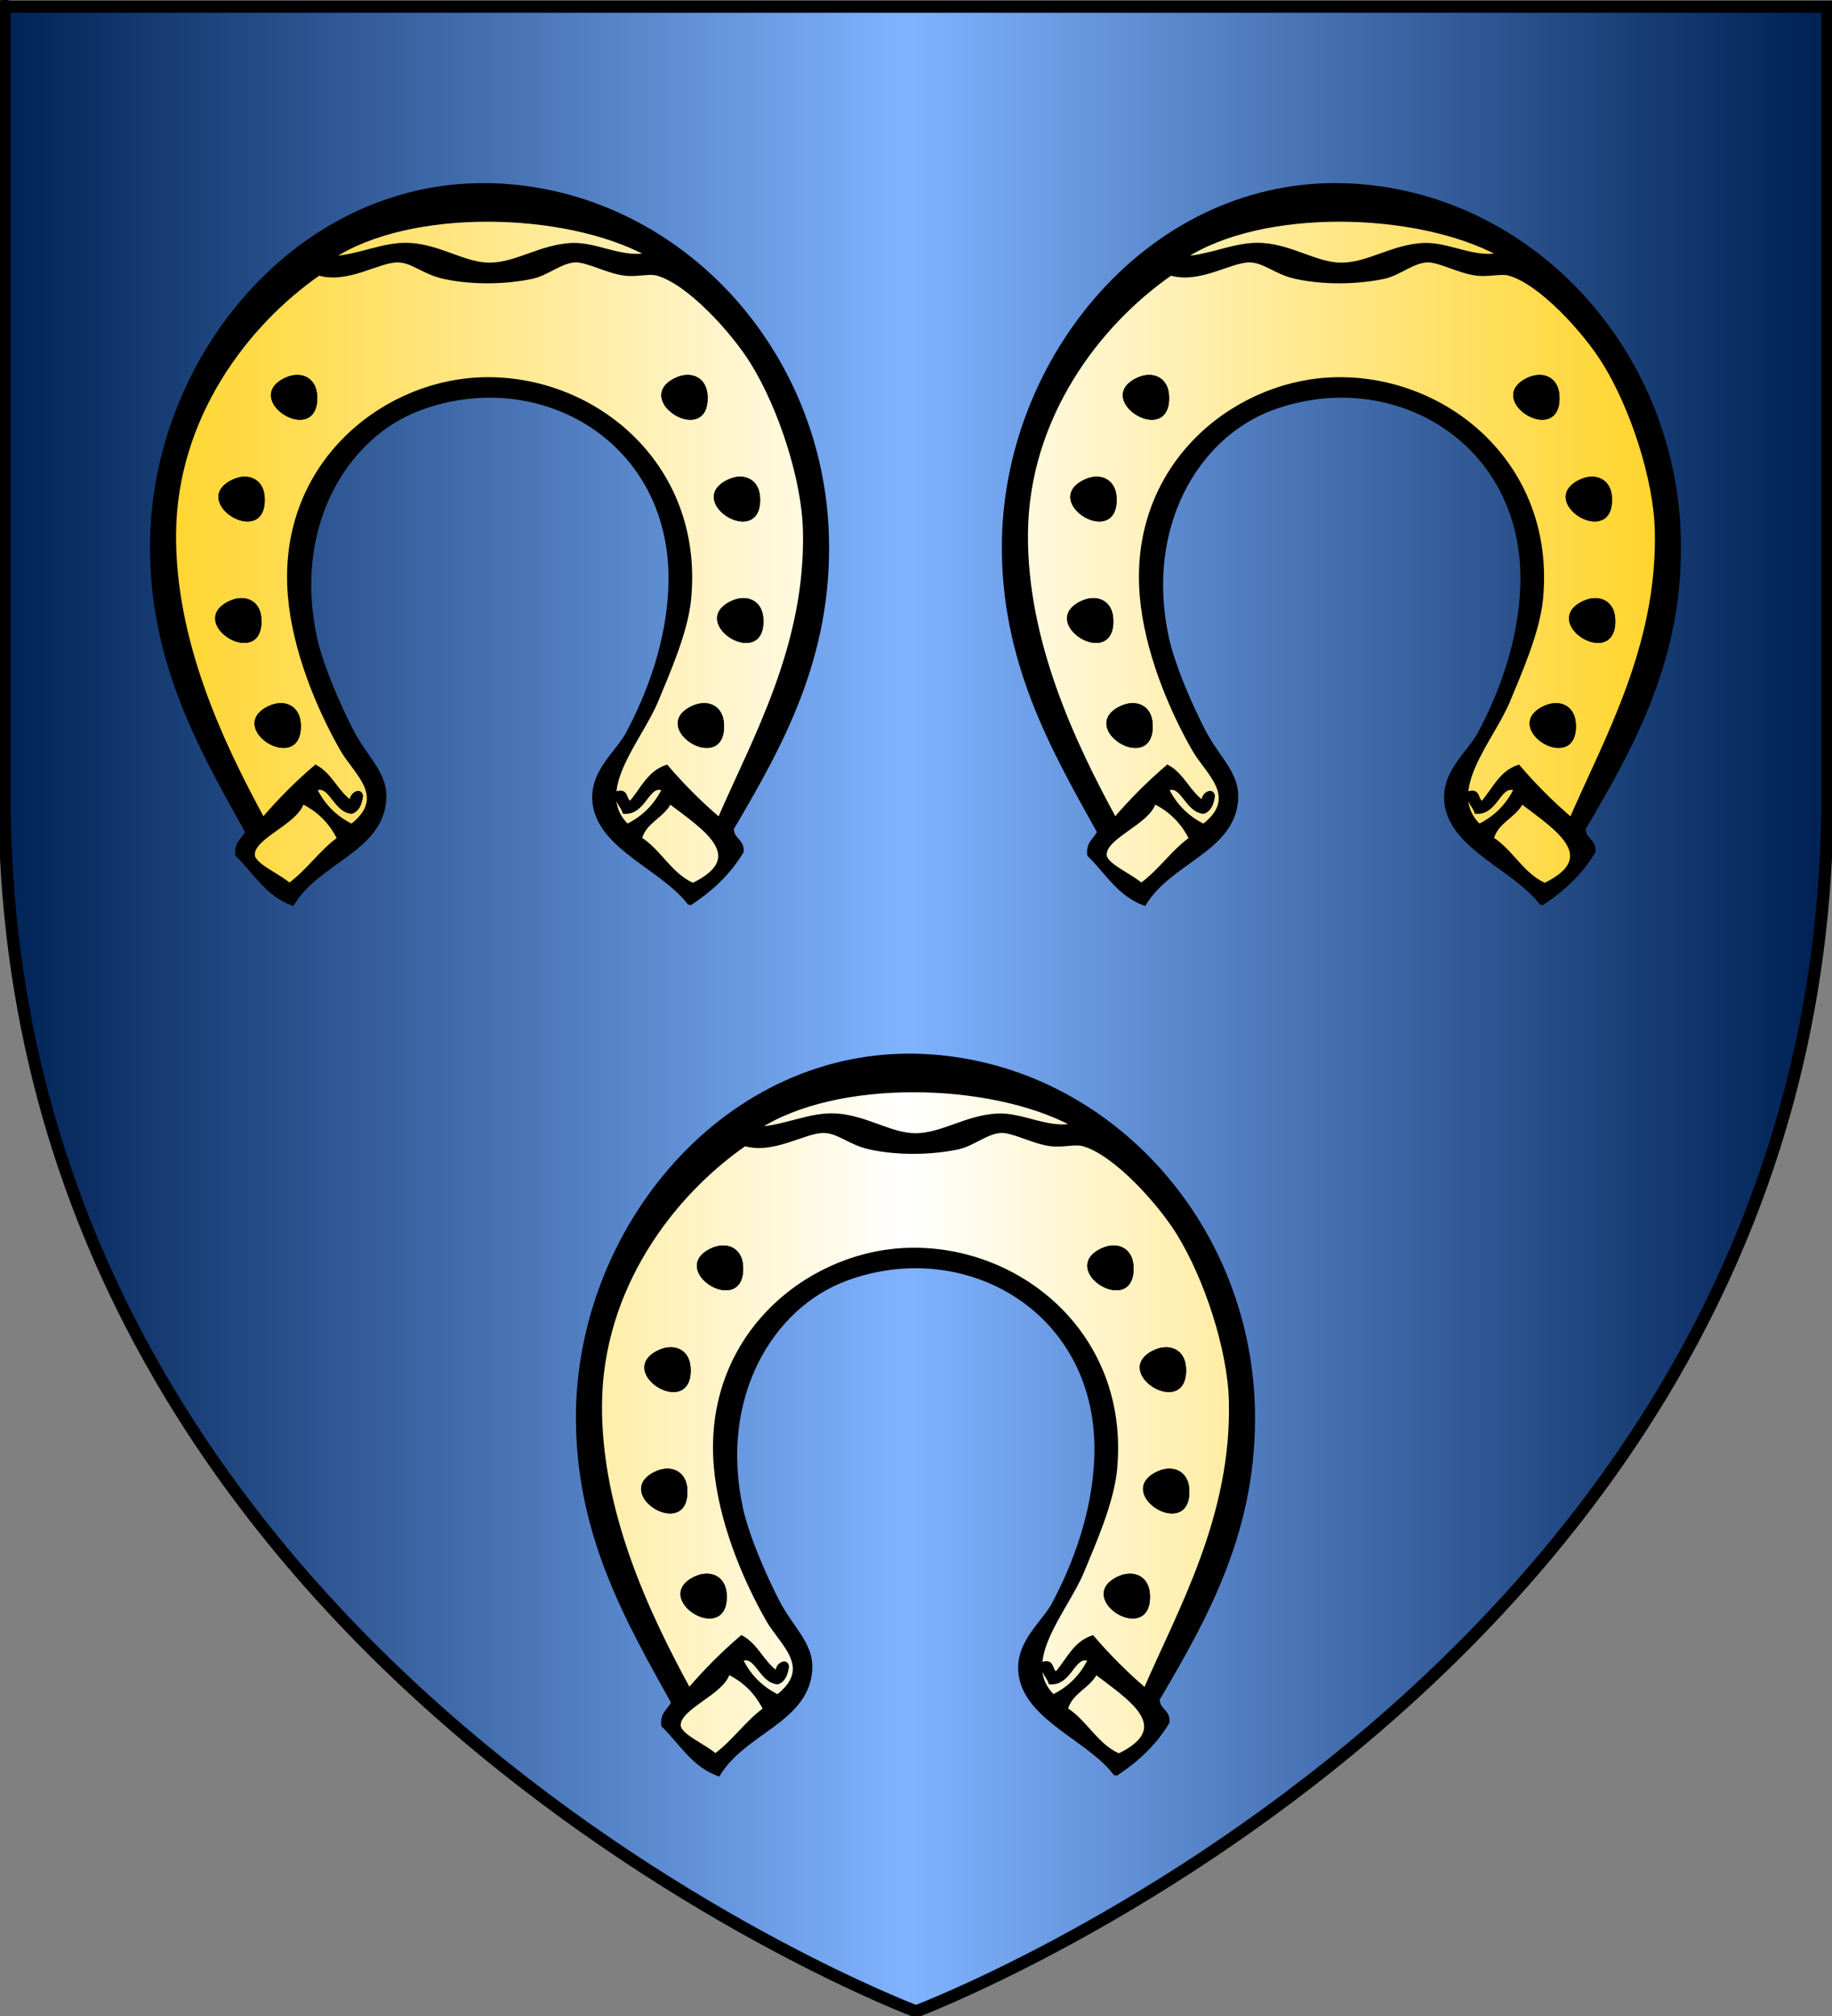 <?xml version="1.0" encoding="UTF-8" standalone="no"?><svg xmlns="http://www.w3.org/2000/svg" xmlns:xlink="http://www.w3.org/1999/xlink" height="660px" width="600px">

<rect width="100%" height="100%" fill="#808080" stroke="none"/>

<g>
<clipPath id="MonClip">
	<path d="M 300,658.5 C 300,658.5 1.5,546.18 1.5,260.728 C 1.5,-24.723 1.5,2.176 1.5,2.176 L 598.5,2.176 L 598.5,260.728 C 598.5,546.18 300,658.5 300,658.5 z "/>
</clipPath></g>

	<g id="layer3" label="Fond"><path d="M 300.000,658.500 C 300.000,658.500 1.500,546.180 1.500,260.728 C 1.500,-24.723 1.500,2.176 1.500,2.176 L 598.500,2.176 L 598.500,260.728 C 598.500,546.180 300.000,658.500 300.000,658.500 z" id="" style="fill:url(#linearGradientazur)"/></g>
	
	<g clip-path="url(#MonClip)" id="layer4" label="Meubles"><g desc="fer à cheval" id="fer à cheval" label="fer à cheval"><g id=""><path d="M 225.859,296.013 C 217.502,284.640 197.158,278.076 194.699,263.778 C 192.856,253.056 202.001,246.602 205.444,240.140 C 212.392,227.100 218.809,210.199 219.412,191.789 C 220.955,144.664 177.270,119.271 137.752,133.767 C 113.060,142.825 95.383,172.550 103.369,208.980 C 105.328,217.916 111.104,231.159 115.188,239.066 C 120.237,248.841 127.019,253.419 125.933,262.704 C 124.070,278.630 104.151,282.244 95.848,296.013 C 87.436,292.963 83.384,285.554 77.582,279.896 C 77.107,275.839 79.701,274.852 80.805,272.374 C 65.945,245.631 48.900,216.367 49.646,176.746 C 50.813,114.708 100.792,55.987 165.689,60.703 C 223.540,64.907 269.282,115.086 270.987,175.672 C 272.100,215.237 255.782,244.241 239.827,271.300 C 239.824,274.884 243.322,274.968 243.051,278.821 C 238.761,285.993 232.789,291.483 225.859,296.013 M 108.742,84.342 C 117.632,83.986 125.831,79.416 134.529,80.044 C 144.428,80.758 152.252,86.491 160.316,86.491 C 169.014,86.491 176.983,80.546 187.178,80.044 C 195.212,79.648 203.819,85.009 211.891,83.267 C 184.788,68.774 134.332,67.572 108.742,84.342 M 263.466,173.523 C 263.024,156.727 255.442,133.514 246.274,118.725 C 240.050,108.684 225.429,92.482 215.114,89.714 C 212.556,89.027 208.473,90.268 204.370,89.714 C 198.625,88.938 192.172,85.189 188.253,85.416 C 183.604,85.685 179.135,89.763 174.284,90.788 C 165.638,92.616 154.633,92.864 145.274,90.788 C 138.622,89.313 135.111,85.441 130.231,85.416 C 123.907,85.383 113.896,92.447 104.444,89.714 C 80.583,106.294 57.522,136.752 57.167,174.597 C 56.836,209.927 72.748,243.420 86.178,268.076 C 91.460,261.897 97.190,256.167 103.369,250.885 C 108.513,253.620 110.403,259.609 115.188,262.704 C 114.246,260.491 117.975,257.880 118.412,260.555 C 118.053,263.062 117.311,265.185 115.188,265.927 C 109.568,265.521 108.103,256.229 103.369,258.406 C 105.972,263.683 109.911,267.623 115.188,270.225 C 127.156,260.901 116.386,253.217 111.965,245.512 C 103.847,231.369 96.232,212.482 94.774,195.012 C 91.257,152.878 124.154,125.954 156.018,124.097 C 193.304,121.926 230.153,151.395 225.859,196.087 C 224.817,206.927 218.912,220.179 215.114,229.395 C 209.783,242.337 193.853,259.078 205.444,270.225 C 210.721,267.623 214.661,263.683 217.263,258.406 C 212.102,256.125 211.271,266.469 204.370,265.927 C 203.751,263.681 201.706,262.861 202.221,259.481 C 205.670,258.538 204.448,262.268 206.519,262.704 C 210.194,258.500 212.407,252.833 218.338,250.885 C 223.620,257.064 229.350,262.794 235.529,268.076 C 246.753,242.110 264.461,211.372 263.466,173.523 M 99.071,262.704 C 97.160,269.458 82.705,274.053 82.954,279.896 C 83.095,283.182 91.245,286.415 94.774,289.566 C 100.780,285.186 104.884,278.903 110.891,274.523 C 108.288,269.246 104.349,265.306 99.071,262.704 M 219.412,262.704 C 216.984,267.438 211.285,268.903 209.742,274.523 C 216.274,278.736 219.511,286.243 226.934,289.566 C 245.773,280.437 230.027,270.886 219.412,262.704 z" id="" style="fill:#000000;stroke:black;stroke-width:1.0"/><path d="M 211.891,83.267 C 203.819,85.009 195.212,79.648 187.178,80.044 C 176.983,80.546 169.014,86.491 160.316,86.491 C 152.252,86.491 144.428,80.758 134.529,80.044 C 125.831,79.416 117.632,83.986 108.742,84.342 C 134.332,67.572 184.788,68.774 211.891,83.267 z" id="" style="fill:url(#linearGradientor);stroke:black;stroke-width:1.0"/><path d="M 235.529,268.076 C 229.350,262.794 223.620,257.064 218.338,250.885 C 212.407,252.833 210.194,258.500 206.519,262.704 C 204.448,262.268 205.670,258.538 202.221,259.481 C 201.706,262.861 203.751,263.681 204.370,265.927 C 211.271,266.469 212.102,256.125 217.263,258.406 C 214.661,263.683 210.721,267.623 205.444,270.225 C 193.853,259.078 209.783,242.337 215.114,229.395 C 218.912,220.179 224.817,206.927 225.859,196.087 C 230.153,151.395 193.304,121.926 156.018,124.097 C 124.154,125.954 91.257,152.878 94.774,195.012 C 96.232,212.482 103.847,231.369 111.965,245.512 C 116.386,253.217 127.156,260.901 115.188,270.225 C 109.911,267.623 105.972,263.683 103.369,258.406 C 108.103,256.229 109.568,265.521 115.188,265.927 C 117.311,265.185 118.053,263.062 118.412,260.555 C 117.975,257.880 114.246,260.491 115.188,262.704 C 110.403,259.609 108.513,253.620 103.369,250.885 C 97.190,256.167 91.460,261.897 86.178,268.076 C 72.748,243.420 56.836,209.927 57.167,174.597 C 57.522,136.752 80.583,106.294 104.444,89.714 C 113.896,92.447 123.907,85.383 130.231,85.416 C 135.111,85.441 138.622,89.313 145.274,90.788 C 154.633,92.864 165.638,92.616 174.284,90.788 C 179.135,89.763 183.604,85.685 188.253,85.416 C 192.172,85.189 198.625,88.938 204.370,89.714 C 208.473,90.268 212.556,89.027 215.114,89.714 C 225.429,92.482 240.050,108.684 246.274,118.725 C 255.442,133.514 263.024,156.727 263.466,173.523 C 264.461,211.372 246.753,242.110 235.529,268.076 M 103.369,129.469 C 103.048,123.947 98.442,121.926 93.699,124.097 C 79.324,130.680 104.335,146.081 103.369,129.469 M 231.231,129.469 C 230.910,123.947 226.304,121.926 221.561,124.097 C 207.186,130.680 232.196,146.081 231.231,129.469 M 86.178,162.778 C 85.856,157.255 81.250,155.234 76.507,157.406 C 62.132,163.989 87.144,179.390 86.178,162.778 M 248.423,162.778 C 248.102,157.255 243.495,155.234 238.753,157.406 C 224.377,163.989 249.388,179.390 248.423,162.778 M 85.103,202.534 C 84.782,197.011 80.176,194.990 75.433,197.161 C 61.058,203.744 86.069,219.146 85.103,202.534 M 249.497,202.534 C 249.176,197.011 244.570,194.990 239.827,197.161 C 225.452,203.744 250.462,219.146 249.497,202.534 M 97.997,236.917 C 97.676,231.394 93.069,229.373 88.327,231.544 C 73.951,238.128 98.963,253.529 97.997,236.917 M 236.604,236.917 C 236.283,231.394 231.676,229.373 226.934,231.544 C 212.558,238.128 237.569,253.529 236.604,236.917 z" id="" style="fill:url(#linearGradientor);stroke:black;stroke-width:1.0"/><path d="M 93.699,124.097 C 98.442,121.926 103.048,123.947 103.369,129.469 C 104.335,146.081 79.324,130.680 93.699,124.097 z" id="" style="fill:#000000;stroke:black;stroke-width:1.0"/><path d="M 221.561,124.097 C 226.304,121.926 230.910,123.947 231.231,129.469 C 232.196,146.081 207.186,130.680 221.561,124.097 z" id="" style="fill:#000000;stroke:black;stroke-width:1.0"/><path d="M 76.507,157.406 C 81.250,155.234 85.856,157.255 86.178,162.778 C 87.144,179.390 62.132,163.989 76.507,157.406 z" id="" style="fill:#000000;stroke:black;stroke-width:1.0"/><path d="M 238.753,157.406 C 243.495,155.234 248.102,157.255 248.423,162.778 C 249.388,179.390 224.377,163.989 238.753,157.406 z" id="" style="fill:#000000;stroke:black;stroke-width:1.0"/><path d="M 75.433,197.161 C 80.176,194.990 84.782,197.011 85.103,202.534 C 86.069,219.146 61.058,203.744 75.433,197.161 z" id="" style="fill:#000000;stroke:black;stroke-width:1.0"/><path d="M 239.827,197.161 C 244.570,194.990 249.176,197.011 249.497,202.534 C 250.462,219.146 225.452,203.744 239.827,197.161 z" id="" style="fill:#000000;stroke:black;stroke-width:1.0"/><path d="M 88.327,231.544 C 93.069,229.373 97.676,231.394 97.997,236.917 C 98.963,253.529 73.951,238.128 88.327,231.544 z" id="" style="fill:#000000;stroke:black;stroke-width:1.0"/><path d="M 226.934,231.544 C 231.676,229.373 236.283,231.394 236.604,236.917 C 237.569,253.529 212.558,238.128 226.934,231.544 z" id="" style="fill:#000000;stroke:black;stroke-width:1.0"/><path d="M 110.891,274.523 C 104.884,278.903 100.780,285.186 94.774,289.566 C 91.245,286.415 83.095,283.182 82.954,279.896 C 82.705,274.053 97.160,269.458 99.071,262.704 C 104.349,265.306 108.288,269.246 110.891,274.523 z" id="" style="fill:url(#linearGradientor);stroke:black;stroke-width:1.0"/><path d="M 226.934,289.566 C 219.511,286.243 216.274,278.736 209.742,274.523 C 211.285,268.903 216.984,267.438 219.412,262.704 C 230.027,270.886 245.773,280.437 226.934,289.566 z" id="" style="fill:url(#linearGradientor);stroke:black;stroke-width:1.0"/></g></g><g desc="fer à cheval" id="fer à cheval" label="fer à cheval"><g id=""><path d="M 504.859,296.013 C 496.502,284.640 476.158,278.076 473.699,263.778 C 471.856,253.056 481.001,246.602 484.444,240.140 C 491.392,227.100 497.809,210.199 498.412,191.789 C 499.955,144.664 456.270,119.271 416.752,133.767 C 392.060,142.825 374.383,172.550 382.369,208.980 C 384.328,217.916 390.104,231.159 394.188,239.066 C 399.237,248.841 406.019,253.419 404.933,262.704 C 403.070,278.630 383.151,282.244 374.848,296.013 C 366.436,292.963 362.384,285.554 356.582,279.896 C 356.107,275.839 358.701,274.852 359.805,272.374 C 344.945,245.631 327.900,216.367 328.646,176.746 C 329.813,114.708 379.792,55.987 444.689,60.703 C 502.540,64.907 548.282,115.086 549.987,175.672 C 551.100,215.237 534.782,244.241 518.827,271.300 C 518.824,274.884 522.322,274.968 522.051,278.821 C 517.761,285.993 511.789,291.483 504.859,296.013 M 387.742,84.342 C 396.632,83.986 404.831,79.416 413.529,80.044 C 423.428,80.758 431.252,86.491 439.316,86.491 C 448.014,86.491 455.983,80.546 466.178,80.044 C 474.212,79.648 482.819,85.009 490.891,83.267 C 463.788,68.774 413.332,67.572 387.742,84.342 M 542.466,173.523 C 542.024,156.727 534.443,133.514 525.274,118.725 C 519.050,108.684 504.429,92.482 494.114,89.714 C 491.556,89.027 487.473,90.268 483.370,89.714 C 477.625,88.938 471.172,85.189 467.253,85.416 C 462.604,85.685 458.135,89.763 453.284,90.788 C 444.638,92.616 433.633,92.864 424.274,90.788 C 417.622,89.313 414.111,85.441 409.231,85.416 C 402.907,85.383 392.896,92.447 383.444,89.714 C 359.583,106.294 336.522,136.752 336.167,174.597 C 335.836,209.927 351.748,243.420 365.178,268.076 C 370.460,261.897 376.190,256.167 382.369,250.885 C 387.513,253.620 389.403,259.609 394.188,262.704 C 393.246,260.491 396.975,257.880 397.412,260.555 C 397.053,263.062 396.311,265.185 394.188,265.927 C 388.568,265.521 387.103,256.229 382.369,258.406 C 384.972,263.683 388.911,267.623 394.188,270.225 C 406.156,260.901 395.387,253.217 390.965,245.512 C 382.847,231.369 375.232,212.482 373.773,195.012 C 370.257,152.878 403.154,125.954 435.018,124.097 C 472.304,121.926 509.153,151.395 504.859,196.087 C 503.817,206.927 497.912,220.179 494.114,229.395 C 488.783,242.337 472.853,259.078 484.444,270.225 C 489.721,267.623 493.661,263.683 496.263,258.406 C 491.102,256.125 490.271,266.469 483.370,265.927 C 482.751,263.681 480.706,262.861 481.221,259.481 C 484.670,258.538 483.448,262.268 485.519,262.704 C 489.194,258.500 491.407,252.833 497.338,250.885 C 502.620,257.064 508.350,262.794 514.529,268.076 C 525.753,242.110 543.461,211.372 542.466,173.523 M 378.071,262.704 C 376.160,269.458 361.705,274.053 361.954,279.896 C 362.095,283.182 370.245,286.415 373.773,289.566 C 379.780,285.186 383.884,278.903 389.891,274.523 C 387.288,269.246 383.349,265.306 378.071,262.704 M 498.412,262.704 C 495.984,267.438 490.285,268.903 488.742,274.523 C 495.274,278.736 498.511,286.243 505.934,289.566 C 524.773,280.437 509.027,270.886 498.412,262.704 z" id="" style="fill:#000000;stroke:black;stroke-width:1.0"/><path d="M 490.891,83.267 C 482.819,85.009 474.212,79.648 466.178,80.044 C 455.983,80.546 448.014,86.491 439.316,86.491 C 431.252,86.491 423.428,80.758 413.529,80.044 C 404.831,79.416 396.632,83.986 387.742,84.342 C 413.332,67.572 463.788,68.774 490.891,83.267 z" id="" style="fill:url(#linearGradientor);stroke:black;stroke-width:1.0"/><path d="M 514.529,268.076 C 508.350,262.794 502.620,257.064 497.338,250.885 C 491.407,252.833 489.194,258.500 485.519,262.704 C 483.448,262.268 484.670,258.538 481.221,259.481 C 480.706,262.861 482.751,263.681 483.370,265.927 C 490.271,266.469 491.102,256.125 496.263,258.406 C 493.661,263.683 489.721,267.623 484.444,270.225 C 472.853,259.078 488.783,242.337 494.114,229.395 C 497.912,220.179 503.817,206.927 504.859,196.087 C 509.153,151.395 472.304,121.926 435.018,124.097 C 403.154,125.954 370.257,152.878 373.773,195.012 C 375.232,212.482 382.847,231.369 390.965,245.512 C 395.387,253.217 406.156,260.901 394.188,270.225 C 388.911,267.623 384.972,263.683 382.369,258.406 C 387.103,256.229 388.568,265.521 394.188,265.927 C 396.311,265.185 397.053,263.062 397.412,260.555 C 396.975,257.880 393.246,260.491 394.188,262.704 C 389.403,259.609 387.513,253.620 382.369,250.885 C 376.190,256.167 370.460,261.897 365.178,268.076 C 351.748,243.420 335.836,209.927 336.167,174.597 C 336.522,136.752 359.583,106.294 383.444,89.714 C 392.896,92.447 402.907,85.383 409.231,85.416 C 414.111,85.441 417.622,89.313 424.274,90.788 C 433.633,92.864 444.638,92.616 453.284,90.788 C 458.135,89.763 462.604,85.685 467.253,85.416 C 471.172,85.189 477.625,88.938 483.370,89.714 C 487.473,90.268 491.556,89.027 494.114,89.714 C 504.429,92.482 519.050,108.684 525.274,118.725 C 534.443,133.514 542.024,156.727 542.466,173.523 C 543.461,211.372 525.753,242.110 514.529,268.076 M 382.369,129.469 C 382.048,123.947 377.442,121.926 372.699,124.097 C 358.324,130.680 383.335,146.081 382.369,129.469 M 510.231,129.469 C 509.910,123.947 505.304,121.926 500.561,124.097 C 486.186,130.680 511.196,146.081 510.231,129.469 M 365.178,162.778 C 364.856,157.255 360.250,155.234 355.507,157.406 C 341.132,163.989 366.144,179.390 365.178,162.778 M 527.423,162.778 C 527.102,157.255 522.495,155.234 517.753,157.406 C 503.377,163.989 528.388,179.390 527.423,162.778 M 364.103,202.534 C 363.782,197.011 359.176,194.990 354.433,197.161 C 340.058,203.744 365.069,219.146 364.103,202.534 M 528.497,202.534 C 528.176,197.011 523.570,194.990 518.827,197.161 C 504.452,203.744 529.462,219.146 528.497,202.534 M 376.997,236.917 C 376.676,231.394 372.069,229.373 367.327,231.544 C 352.951,238.128 377.963,253.529 376.997,236.917 M 515.604,236.917 C 515.283,231.394 510.676,229.373 505.934,231.544 C 491.558,238.128 516.569,253.529 515.604,236.917 z" id="" style="fill:url(#linearGradientor);stroke:black;stroke-width:1.0"/><path d="M 372.699,124.097 C 377.442,121.926 382.048,123.947 382.369,129.469 C 383.335,146.081 358.324,130.680 372.699,124.097 z" id="" style="fill:#000000;stroke:black;stroke-width:1.0"/><path d="M 500.561,124.097 C 505.304,121.926 509.910,123.947 510.231,129.469 C 511.196,146.081 486.186,130.680 500.561,124.097 z" id="" style="fill:#000000;stroke:black;stroke-width:1.0"/><path d="M 355.507,157.406 C 360.250,155.234 364.856,157.255 365.178,162.778 C 366.144,179.390 341.132,163.989 355.507,157.406 z" id="" style="fill:#000000;stroke:black;stroke-width:1.0"/><path d="M 517.753,157.406 C 522.495,155.234 527.102,157.255 527.423,162.778 C 528.388,179.390 503.377,163.989 517.753,157.406 z" id="" style="fill:#000000;stroke:black;stroke-width:1.0"/><path d="M 354.433,197.161 C 359.176,194.990 363.782,197.011 364.103,202.534 C 365.069,219.146 340.058,203.744 354.433,197.161 z" id="" style="fill:#000000;stroke:black;stroke-width:1.0"/><path d="M 518.827,197.161 C 523.570,194.990 528.176,197.011 528.497,202.534 C 529.462,219.146 504.452,203.744 518.827,197.161 z" id="" style="fill:#000000;stroke:black;stroke-width:1.0"/><path d="M 367.327,231.544 C 372.069,229.373 376.676,231.394 376.997,236.917 C 377.963,253.529 352.951,238.128 367.327,231.544 z" id="" style="fill:#000000;stroke:black;stroke-width:1.0"/><path d="M 505.934,231.544 C 510.676,229.373 515.283,231.394 515.604,236.917 C 516.569,253.529 491.558,238.128 505.934,231.544 z" id="" style="fill:#000000;stroke:black;stroke-width:1.0"/><path d="M 389.891,274.523 C 383.884,278.903 379.780,285.186 373.773,289.566 C 370.245,286.415 362.095,283.182 361.954,279.896 C 361.705,274.053 376.160,269.458 378.071,262.704 C 383.349,265.306 387.288,269.246 389.891,274.523 z" id="" style="fill:url(#linearGradientor);stroke:black;stroke-width:1.0"/><path d="M 505.934,289.566 C 498.511,286.243 495.274,278.736 488.742,274.523 C 490.285,268.903 495.984,267.438 498.412,262.704 C 509.027,270.886 524.773,280.437 505.934,289.566 z" id="" style="fill:url(#linearGradientor);stroke:black;stroke-width:1.0"/></g></g><g desc="fer à cheval" id="fer à cheval" label="fer à cheval"><g id=""><path d="M 365.359,581.013 C 357.002,569.640 336.658,563.076 334.199,548.778 C 332.356,538.056 341.501,531.602 344.944,525.140 C 351.892,512.100 358.309,495.199 358.912,476.789 C 360.455,429.664 316.770,404.271 277.252,418.767 C 252.560,427.825 234.883,457.550 242.869,493.980 C 244.828,502.916 250.604,516.159 254.688,524.066 C 259.737,533.841 266.519,538.419 265.433,547.704 C 263.570,563.630 243.651,567.244 235.348,581.013 C 226.936,577.963 222.884,570.554 217.082,564.896 C 216.607,560.839 219.201,559.852 220.305,557.374 C 205.445,530.631 188.400,501.367 189.146,461.746 C 190.313,399.708 240.292,340.987 305.189,345.703 C 363.040,349.907 408.782,400.086 410.487,460.672 C 411.600,500.237 395.282,529.241 379.327,556.300 C 379.324,559.884 382.822,559.968 382.551,563.821 C 378.261,570.993 372.289,576.483 365.359,581.013 M 248.242,369.342 C 257.132,368.986 265.331,364.416 274.029,365.044 C 283.928,365.758 291.752,371.491 299.816,371.491 C 308.514,371.491 316.483,365.546 326.678,365.044 C 334.712,364.648 343.319,370.009 351.391,368.267 C 324.288,353.774 273.832,352.572 248.242,369.342 M 402.966,458.523 C 402.524,441.727 394.942,418.514 385.774,403.725 C 379.550,393.684 364.929,377.482 354.614,374.714 C 352.056,374.027 347.973,375.268 343.870,374.714 C 338.125,373.938 331.672,370.189 327.753,370.416 C 323.104,370.685 318.635,374.763 313.784,375.788 C 305.138,377.616 294.133,377.864 284.774,375.788 C 278.122,374.313 274.611,370.441 269.731,370.416 C 263.407,370.383 253.396,377.447 243.944,374.714 C 220.083,391.294 197.022,421.752 196.667,459.597 C 196.336,494.927 212.248,528.420 225.678,553.076 C 230.960,546.897 236.690,541.167 242.869,535.885 C 248.013,538.620 249.903,544.609 254.688,547.704 C 253.746,545.491 257.475,542.880 257.912,545.555 C 257.553,548.062 256.811,550.185 254.688,550.927 C 249.068,550.521 247.603,541.229 242.869,543.406 C 245.472,548.683 249.411,552.623 254.688,555.225 C 266.656,545.901 255.886,538.217 251.465,530.512 C 243.347,516.369 235.732,497.482 234.273,480.012 C 230.757,437.878 263.654,410.954 295.518,409.097 C 332.804,406.926 369.653,436.395 365.359,481.087 C 364.317,491.927 358.412,505.178 354.614,514.395 C 349.283,527.337 333.353,544.078 344.944,555.225 C 350.221,552.623 354.161,548.683 356.763,543.406 C 351.602,541.125 350.771,551.469 343.870,550.927 C 343.251,548.681 341.206,547.861 341.721,544.481 C 345.170,543.538 343.948,547.268 346.019,547.704 C 349.694,543.500 351.907,537.833 357.838,535.885 C 363.120,542.064 368.850,547.794 375.029,553.076 C 386.253,527.110 403.961,496.372 402.966,458.523 M 238.571,547.704 C 236.660,554.458 222.205,559.052 222.454,564.896 C 222.595,568.182 230.745,571.415 234.273,574.566 C 240.280,570.186 244.384,563.903 250.391,559.523 C 247.788,554.246 243.849,550.306 238.571,547.704 M 358.912,547.704 C 356.484,552.438 350.785,553.903 349.242,559.523 C 355.774,563.736 359.011,571.243 366.434,574.566 C 385.273,565.437 369.527,555.886 358.912,547.704 z" id="" style="fill:#000000;stroke:black;stroke-width:1.0"/><path d="M 351.391,368.267 C 343.319,370.009 334.712,364.648 326.678,365.044 C 316.483,365.546 308.514,371.491 299.816,371.491 C 291.752,371.491 283.928,365.758 274.029,365.044 C 265.331,364.416 257.132,368.986 248.242,369.342 C 273.832,352.572 324.288,353.774 351.391,368.267 z" id="" style="fill:url(#linearGradientor);stroke:black;stroke-width:1.0"/><path d="M 375.029,553.076 C 368.850,547.794 363.120,542.064 357.838,535.885 C 351.907,537.833 349.694,543.500 346.019,547.704 C 343.948,547.268 345.170,543.538 341.721,544.481 C 341.206,547.861 343.251,548.681 343.870,550.927 C 350.771,551.469 351.602,541.125 356.763,543.406 C 354.161,548.683 350.221,552.623 344.944,555.225 C 333.353,544.078 349.283,527.337 354.614,514.395 C 358.412,505.178 364.317,491.927 365.359,481.087 C 369.653,436.395 332.804,406.926 295.518,409.097 C 263.654,410.954 230.757,437.878 234.273,480.012 C 235.732,497.482 243.347,516.369 251.465,530.512 C 255.886,538.217 266.656,545.901 254.688,555.225 C 249.411,552.623 245.472,548.683 242.869,543.406 C 247.603,541.229 249.068,550.521 254.688,550.927 C 256.811,550.185 257.553,548.062 257.912,545.555 C 257.475,542.880 253.746,545.491 254.688,547.704 C 249.903,544.609 248.013,538.620 242.869,535.885 C 236.690,541.167 230.960,546.897 225.678,553.076 C 212.248,528.420 196.336,494.927 196.667,459.597 C 197.022,421.752 220.083,391.294 243.944,374.714 C 253.396,377.447 263.407,370.383 269.731,370.416 C 274.611,370.441 278.122,374.313 284.774,375.788 C 294.133,377.864 305.138,377.616 313.784,375.788 C 318.635,374.763 323.104,370.685 327.753,370.416 C 331.672,370.189 338.125,373.938 343.870,374.714 C 347.973,375.268 352.056,374.027 354.614,374.714 C 364.929,377.482 379.550,393.684 385.774,403.725 C 394.942,418.514 402.524,441.727 402.966,458.523 C 403.961,496.372 386.253,527.110 375.029,553.076 M 242.869,414.469 C 242.548,408.947 237.942,406.926 233.199,409.097 C 218.824,415.680 243.835,431.081 242.869,414.469 M 370.731,414.469 C 370.410,408.947 365.804,406.926 361.061,409.097 C 346.686,415.680 371.696,431.081 370.731,414.469 M 225.678,447.778 C 225.356,442.255 220.750,440.234 216.007,442.406 C 201.632,448.989 226.644,464.390 225.678,447.778 M 387.923,447.778 C 387.602,442.255 382.995,440.234 378.253,442.406 C 363.877,448.989 388.888,464.390 387.923,447.778 M 224.603,487.534 C 224.282,482.011 219.676,479.990 214.933,482.161 C 200.558,488.744 225.569,504.146 224.603,487.534 M 388.997,487.534 C 388.676,482.011 384.070,479.990 379.327,482.161 C 364.952,488.744 389.962,504.146 388.997,487.534 M 237.497,521.917 C 237.176,516.394 232.569,514.373 227.827,516.544 C 213.451,523.128 238.463,538.529 237.497,521.917 M 376.104,521.917 C 375.783,516.394 371.176,514.373 366.434,516.544 C 352.058,523.128 377.069,538.529 376.104,521.917 z" id="" style="fill:url(#linearGradientor);stroke:black;stroke-width:1.0"/><path d="M 233.199,409.097 C 237.942,406.926 242.548,408.947 242.869,414.469 C 243.835,431.081 218.824,415.680 233.199,409.097 z" id="" style="fill:#000000;stroke:black;stroke-width:1.0"/><path d="M 361.061,409.097 C 365.804,406.926 370.410,408.947 370.731,414.469 C 371.696,431.081 346.686,415.680 361.061,409.097 z" id="" style="fill:#000000;stroke:black;stroke-width:1.0"/><path d="M 216.007,442.406 C 220.750,440.234 225.356,442.255 225.678,447.778 C 226.644,464.390 201.632,448.989 216.007,442.406 z" id="" style="fill:#000000;stroke:black;stroke-width:1.0"/><path d="M 378.253,442.406 C 382.995,440.234 387.602,442.255 387.923,447.778 C 388.888,464.390 363.877,448.989 378.253,442.406 z" id="" style="fill:#000000;stroke:black;stroke-width:1.0"/><path d="M 214.933,482.161 C 219.676,479.990 224.282,482.011 224.603,487.534 C 225.569,504.146 200.558,488.744 214.933,482.161 z" id="" style="fill:#000000;stroke:black;stroke-width:1.0"/><path d="M 379.327,482.161 C 384.070,479.990 388.676,482.011 388.997,487.534 C 389.962,504.146 364.952,488.744 379.327,482.161 z" id="" style="fill:#000000;stroke:black;stroke-width:1.0"/><path d="M 227.827,516.544 C 232.569,514.373 237.176,516.394 237.497,521.917 C 238.463,538.529 213.451,523.128 227.827,516.544 z" id="" style="fill:#000000;stroke:black;stroke-width:1.0"/><path d="M 366.434,516.544 C 371.176,514.373 375.783,516.394 376.104,521.917 C 377.069,538.529 352.058,523.128 366.434,516.544 z" id="" style="fill:#000000;stroke:black;stroke-width:1.0"/><path d="M 250.391,559.523 C 244.384,563.903 240.280,570.186 234.273,574.566 C 230.745,571.415 222.595,568.182 222.454,564.896 C 222.205,559.052 236.660,554.458 238.571,547.704 C 243.849,550.306 247.788,554.246 250.391,559.523 z" id="" style="fill:url(#linearGradientor);stroke:black;stroke-width:1.0"/><path d="M 366.434,574.566 C 359.011,571.243 355.774,563.736 349.242,559.523 C 350.785,553.903 356.484,552.438 358.912,547.704 C 369.527,555.886 385.273,565.437 366.434,574.566 z" id="" style="fill:url(#linearGradientor);stroke:black;stroke-width:1.0"/></g></g></g>

	<g id="layer1" label="Contour">
		<path d="M 300,658.5 C 300,658.5 1.5,546.18 1.5,260.728 C 1.5,-24.723 1.5,2.176 1.5,2.176 L 598.5,2.176 L 598.5,260.728 C 598.5,546.18 300,658.5 300,658.5 z " fill="none" stroke="black" stroke-width="4"/>
	</g>
	
	



	
	
<defs><linearGradient gradientUnits="userSpaceOnUse" id="linearGradientgueules" spreadMethod="reflect" x1="297" x2="0" y1="100" y2="100"><stop id="stop15857" offset="0.000" style="stop-color:#ff8080;stop-opacity:1.000;"/><stop id="stop15858" offset="1.000" style="stop-color:#aa0000;stop-opacity:1.000;"/></linearGradient><linearGradient gradientUnits="userSpaceOnUse" id="linearGradientazur" spreadMethod="reflect" x1="297" x2="0" y1="100" y2="100"><stop id="stop15859" offset="0.000" style="stop-color:#80b3ff;stop-opacity:1.000;"/><stop id="stop15860" offset="1.000" style="stop-color:#002255;stop-opacity:1.000;"/></linearGradient><linearGradient gradientUnits="userSpaceOnUse" id="linearGradientsinople" spreadMethod="reflect" x1="297" x2="0" y1="100" y2="100"><stop id="stop15861" offset="0.000" style="stop-color:#80ffb3;stop-opacity:1.000;"/><stop id="stop15862" offset="1.000" style="stop-color:#003200;stop-opacity:1.000;"/></linearGradient><linearGradient gradientUnits="userSpaceOnUse" id="linearGradientsable" spreadMethod="reflect" x1="297" x2="0" y1="100" y2="100"><stop id="stop15863" offset="0.000" style="stop-color:#b3b3b3;stop-opacity:1.000;"/><stop id="stop15864" offset="1.000" style="stop-color:#333333;stop-opacity:1.000;"/></linearGradient><linearGradient gradientUnits="userSpaceOnUse" id="linearGradientor" spreadMethod="reflect" x1="297" x2="0" y1="100" y2="100"><stop id="stop15865" offset="0.000" style="stop-color:#ffffff;stop-opacity:1.000;"/><stop id="stop15866" offset="1.000" style="stop-color:#ffcc00;stop-opacity:1.000;"/></linearGradient><linearGradient gradientUnits="userSpaceOnUse" id="linearGradientargent" spreadMethod="reflect" x1="297" x2="0" y1="100" y2="100"><stop id="stop15867" offset="0.000" style="stop-color:#ffffff;stop-opacity:1.000;"/><stop id="stop15868" offset="1.000" style="stop-color:#aca793;stop-opacity:1.000;"/></linearGradient><linearGradient gradientUnits="userSpaceOnUse" id="linearGradientpourpre" spreadMethod="reflect" x1="297" x2="0" y1="100" y2="100"><stop id="stop15869" offset="0.000" style="stop-color:#ffffff;stop-opacity:1.000;"/><stop id="stop15870" offset="1.000" style="stop-color:#d576ad;stop-opacity:1.000;"/></linearGradient><linearGradient gradientUnits="userSpaceOnUse" id="linearGradientcarnation" spreadMethod="reflect" x1="297" x2="0" y1="100" y2="100"><stop id="stop15871" offset="0.000" style="stop-color:#ffffff;stop-opacity:1.000;"/><stop id="stop15872" offset="1.000" style="stop-color:#ffc282;stop-opacity:1.000;"/></linearGradient></defs></svg>